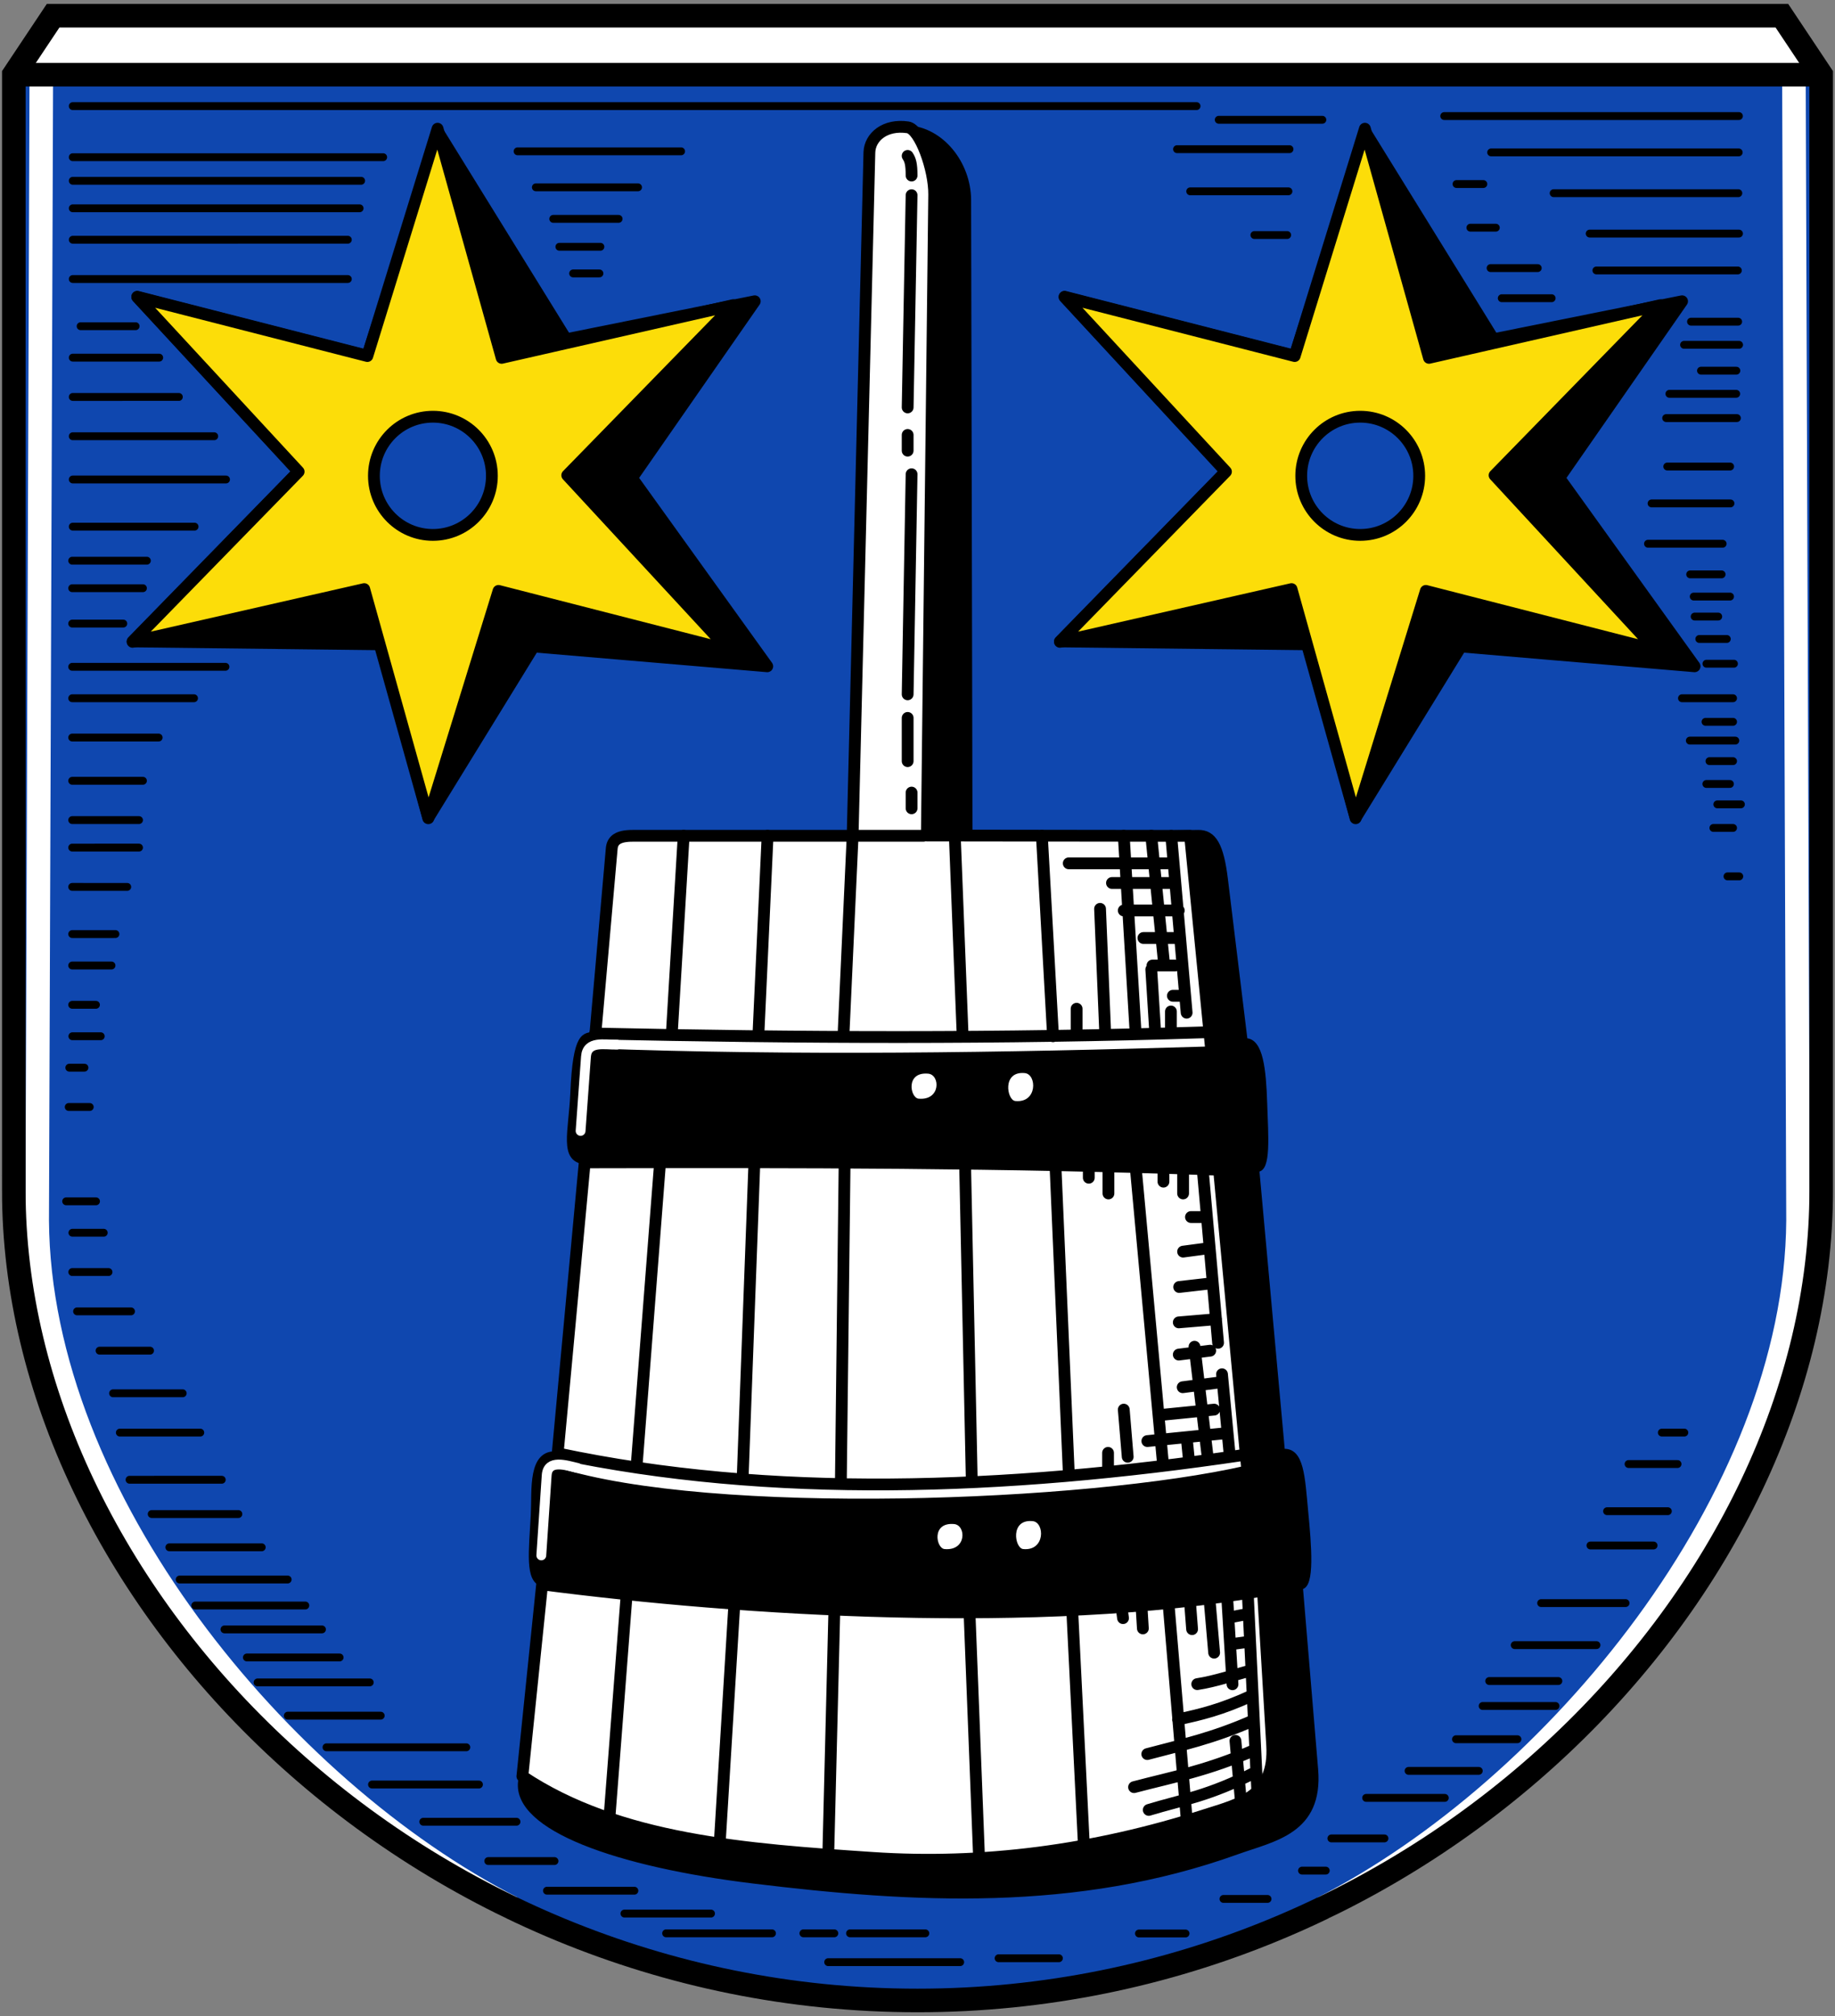 <svg xmlns="http://www.w3.org/2000/svg" viewBox="0 0 437.812 480.937" height="513" width="467"><rect x="0" y="0" width="437.812" height="480.937" fill="#808080" stroke="none"/><path d="M3.297 284.062V17.812L12.672 3.75H425.14l9.375 14.063v266.25c0 94.687-93.75 193.124-215.61 193.124-121.86 0-215.61-98.437-215.61-193.125z" fill="#0f47af"/><path d="M12.672 3.75L3.297 17.813h431.25L425.172 3.75z" fill="#fff"/><path d="M404.31 158.936l-55.729-4.725-25.141 40.864-11.052-41.377-59.5-.693 39.615-40.584-38.508-41.638 54.903 14.064L326 31.875l30.325 49.05 45-9.062-29.305 42.146z" stroke="#000" stroke-width="2.813" stroke-linecap="round" stroke-linejoin="round"/><g stroke="#000" stroke-width="2.34" stroke-linecap="round" stroke-linejoin="round" transform="matrix(1.201 0 0 1.203 194.442 -301.146)"><path d="M107.407 412.575l-12.73-45.436-46.013 10.458 32.984-33.743-32.063-34.62 45.714 11.694 13.95-45.077 12.73 45.436 46.013-10.458-32.984 33.743 32.063 34.62-45.714-11.694z" fill="#fcdd09"/><circle r="11.719" cy="344.677" cx="108.321" fill="#0f47af"/></g><path d="M183.06 158.936l-55.729-4.725-25.141 40.864-11.052-41.377-59.5-.693 39.615-40.584-38.508-41.638 54.903 14.064 17.102-52.972 30.325 49.05 45-9.062-29.305 42.146z" stroke="#000" stroke-width="2.813" stroke-linecap="round" stroke-linejoin="round"/><g stroke="#000" stroke-width="2.34" stroke-linecap="round" stroke-linejoin="round" transform="matrix(1.201 0 0 1.203 -26.808 -301.146)"><path d="M107.407 412.575l-12.73-45.436-46.013 10.458 32.984-33.743-32.063-34.62 45.714 11.694 13.95-45.077 12.73 45.436 46.013-10.458-32.984 33.743 32.063 34.62-45.714-11.694z" fill="#fcdd09"/><circle cx="108.321" cy="344.677" r="11.719" fill="#0f47af"/></g><path d="M216.601 30.374c8.036.418 14.597 8.505 14.626 17.352l.328 151.646 54.282-.937c4.002-.07 5.695 3.373 6.656 11.25l4.687 38.437c3.75 0 4.425 7.11 4.688 15 .263 7.891.937 15.938-1.875 15.938l6.098 67.023c4.615-.396 4.78 6.338 5.562 14.486.777 8.102 1.615 17.938-1.26 18.096l3.63 43.382c1.255 14.98-10.11 16.69-18.84 19.831-38.412 13.828-77.388 11.599-115.518 6.941-32.394-3.957-56.85-12.588-55.595-23.798l5.273-47.1c-3.686-.842-2.677-7.938-2.231-16.608.304-5.922-.822-15.252 5.949-14.626l6.445-69.41c-5.728-.636-3.35-7.35-2.974-16.362.611-14.673 2.758-14 5.453-14.377l3.967-44.126c.242-2.695 2.442-3.04 4.978-3.04h52.5l4-163.049c.479-5.524 5.12-6.16 9.171-5.95z" stroke="#000" stroke-width=".938" stroke-linecap="round" stroke-linejoin="round"/><path d="M141.619 251.494c47.528 1.755 97.236 1.068 147.408-.48l-5.083-51.63-62.81-.08 1.753-152.852c.07-6.064-3.397-15.652-6.286-16.078-5.435-.803-9.038 2.295-9.172 5.95l-3.999 163.048h-52.5c-3.597 0-4.81 1.132-4.978 3.04zM139.506 277.276c50.207-.113 100.811-.098 151.343 1.736l6.76 71.962c-38.298 8.785-128.095 12.062-164.99.423zM129.343 377.922c47.869 6.227 118.268 10.584 171.978 1.487l2.204 36.936c.73 12.23-7.787 13.953-16.026 16.61-26.569 8.565-53.25 11.972-79.265 10.23-30.003-2.01-60.643-4.134-83.601-19.476z" fill="#fff" stroke="#000" stroke-width="2.813" stroke-linecap="round" stroke-linejoin="round"/><path d="M293.093 385.88l4.845-.94m-4.457 7.294l4.776-.648m-3.494 23.672l1.313 14.55m2.511-31.36c-4.13 1.061-8.59 2.62-12.939 3.28m-1.227-13.114l-.526-6.843m5.785 12.452l-1.125-13.019m5.507 20.557l-1.29-21.127m-24.828 5.35l-.368-2.693m5.101 5.148l-.343-5.522m1.745 48.818c7.947-2.427 14.29-3.25 25.67-9.11m-29.175 3.676c9.175-2.424 17.566-3.907 28.922-8.948m-.624-12.984c-7.613 3.529-12.408 4.582-17.81 5.8m-7.333 8.244c8.035-2.142 15.623-3.725 25.43-8.08h0m-1.464-30.437l2.262 47.03m-21.178-44.605l4.381 51.986m-27.347-50.31l2.793 56.238m-27.297-55.627l2.287 58.655m-34.528-59.315l-1.454 58.5m-22.403-59.89l-3.501 57.213-.147-.022m-22.048-59.469l-4.12 53.445m137.723-90.915l.563 5.625m8.812-6.563l-18.75 1.875m15.937-7.5l-13.125 1.313m15-7.875l-9.375 1.219m6.563-8.72l-7.5.938m8.906-8.437l-8.906.75m6.656-9.188l-6.562.75m6.562-9.187l-5.625.75m1.875-8.25h2.813m-27.188-12.188v2.813m17.813-1.875v2.812m4.687-2.812v5.625m-17.812 0v-6.563m-.094 68.438v4.406m3.75-14.719l.938 11.25m19.125.47l-3.188-26.72m6.562 6.563l1.875 19.687m-2.812-27.187l-3.656-41.25m-15.938 0l6.469 70.312m-25.677-71.444l3.177 73.32m-24.735-73.671l1.602 75.995m-30.348-76.253l-.894 76.366m-20.625-76.5l-2.813 75.562m-44.119-6.06c50.637 10.734 106.386 8.878 163.552.392m-139.12-69.894l-5.625 72.75m65.625-160.875v3.75m-.937-21.563v10.313m.937-68.438l-.937 52.5m0-61.875v3.75m0-70.312c.617.946.937 1.875.937 4.687m0 4.688l-.937 50.625m63.28 140.344h2.813m-3.281 3.75v4.968m-4.688-15l.938 15m-.656-15.937h5.343m-7.5-6.563h7.5m.938-6.562h-13.125m-2.813-6.563h14.063m-24.375-4.687h23.437m1.014-6.55l3.674 42.175m-8.438-42.188l3.094 30.938m-20.906 10.312v6.094m5.594-29.926l1.246 30.085m4.41-47.503l2.812 46.875m-22.35-46.875l2.663 47.813m-23.438-47.813l1.875 47.813m-9.375-47.813H203.43l-2.202 47.973m-18.092-47.973l-2.206 47.813m-38.945-.647c48.321 1.043 96.842 1.288 145.822-.303m-124.69-46.863l-2.812 46.875" fill="none" stroke="#000" stroke-width="2.813" stroke-linecap="round" stroke-linejoin="round"/><g fill="#fff"><path d="M246.384 362.847c2.907.284 3.046 7.205-2.279 6.66-2.01-.205-3.192-7.196 2.279-6.66zM227.634 363.545c2.907.255 3.046 6.454-2.279 5.966-2.01-.185-3.192-6.446 2.279-5.966zM244.509 255.972c2.907.284 3.046 7.205-2.279 6.66-2.01-.205-3.192-7.196 2.279-6.66zM221.447 256.108c2.907.255 3.045 6.454-2.28 5.966-2.01-.185-3.191-6.446 2.28-5.966z"/></g><path d="M137.796 350.16c-2.755-.644-7.082-2.117-7.362 1.74l-1.284 19.119M147.17 249.19c-2.93.058-7.082-.996-7.362 2.862l-1.284 17.716" fill="none" stroke="#fff" stroke-width="2.344" stroke-linecap="round" stroke-linejoin="round"/><path d="M347.381 414.875h14.666m-25.98 7.545h16.75m.928-15.477h17.384m-15.82-5.95h16.5m-10.411-8.568h19.507m-54.956 36.44h18.763m22.991-46.464h20.143m-70.195 56.132h12.665m49.147-69.874h15.058m-11.092-8.18h14.5m-9.374-11.25h11.69m-3.75-7.5h5.366M116.499 443.931h15.792m-31.298-9.375h22.24m-34.476-8.879h25.518m44.656 35.494h25.255m7.5 0h7.373m3.75 0h17.965m-23.18 6.878h31.493m9.167-.933h14.39m19.1-5.905h11.113m9.046-8.243h10.517m8.225-6.757h5.666m90.806-259.207h5.625m-5.603-28.68h6.563m-9.375-11.25h5.625m2.208 61.974h2.813m-6.175-11.552h4.688m-5.625-15.937h5.625m-6.563-9.375h6.563m-12.188-5.625h12.188v0m-3.75 25.312h5.625m-9.925-39.451h6.562m-8.74-15.41h7.5m-17.564-7.307h17.813m-279.01-77.496h15.595m-14.129 6.661h9.785m-6.508 6.356h6.279m156.266-9.16h7.82m51.199 15.074h11.904m23.839 48.948h18.825M347.51 43.901h6.4m-3.091 10.41h6.066m46.292 122.352h10.852m-9.923-34.357h8.663M46.422 125.625H17.359m36.563-11.25H17.359m33.75-10.313H17.36m25.313-9.375H17.359m20.625-9.375H17.36m15-7.5H19.234m63.75-11.25H17.36m65.625-9.375H17.36M91.422 37.5H17.359m68.438 12.187H17.359m268.125-24.374H17.36M414.237 93.94h-15.938m15.977-5.519h-8.437m8.567 11.31h-16.875m15.26 11.553h-15m17.135-29.031h-13.125m1.655-5.52h11.25M366.888 63.95h-11.25m58.995.564h-33.75m-73.22-28.93h-26.836m34.675-7.01h-24.725m124.112-.89h-70.313m70.33 28.034H379.28M307.408 45.64h-23.437m130.776.44h-44.062m44.153-9.725h-59.063m-203.547 8.329h-24.375M90.833 409.25H68.666m100.974 47.208h-20.656m2.37-5.453h-20.854m-19.241-34.21H77.897m10.322-15.477h-26.76m19.57-5.95H58.905m17.912-6.693H53.559m19.29-5.702H46.586m22.05-6.197H42.867m19.58-7.685H40.406m16.469-7.932H36.193m16.717-8.18H30.909m16.875-11.25H28.593m15-9.376H26.978m8.82-10.168H23.756m7.5-9.375H18.391m7.5-9.375h-8.642m7.5-9.375H17.28m5.625-7.5h-7.118m5.625-22.5h-5.014m3.75-9.375h-3.612m7.5-7.5h-6.767m5.625-7.5h-5.666m9.375-9.375h-9.375m10.313-7.5H17.228m13.125-11.25H17.228m15.938-9.375H17.228m15.938-6.563H17.228m20.625-19.687H17.228m29.063-9.375H17.228m36.563-7.5H17.228v0m16.875 27.187H17.228m12.188-37.5H17.228m16.875-8.437H17.228m17.813-6.563H17.228m145.274-97.65h-39.009m-37.33 7.028H17.359" fill="none" stroke="#000" stroke-width="1.875" stroke-linecap="round" stroke-linejoin="round"/><path d="M427.995 14.063l.997 277.105c-.455 66.39-58.14 135.73-113.308 163.94M9.87 14.063l-.997 277.105c.455 66.39 58.14 135.73 113.308 163.94" fill="none" stroke="#fff" stroke-width="5.625"/><path d="M3.297 284.062V17.812L12.672 3.75H425.14l9.375 14.063v266.25c0 94.687-93.75 193.124-215.61 193.124-121.86 0-215.61-98.437-215.61-193.125z" fill="none" stroke="#000" stroke-width="5.625"/><path d="M3.766 17.813h430.469" fill="none" stroke="#000" stroke-width="5.625" stroke-linecap="round" stroke-linejoin="round"/></svg>